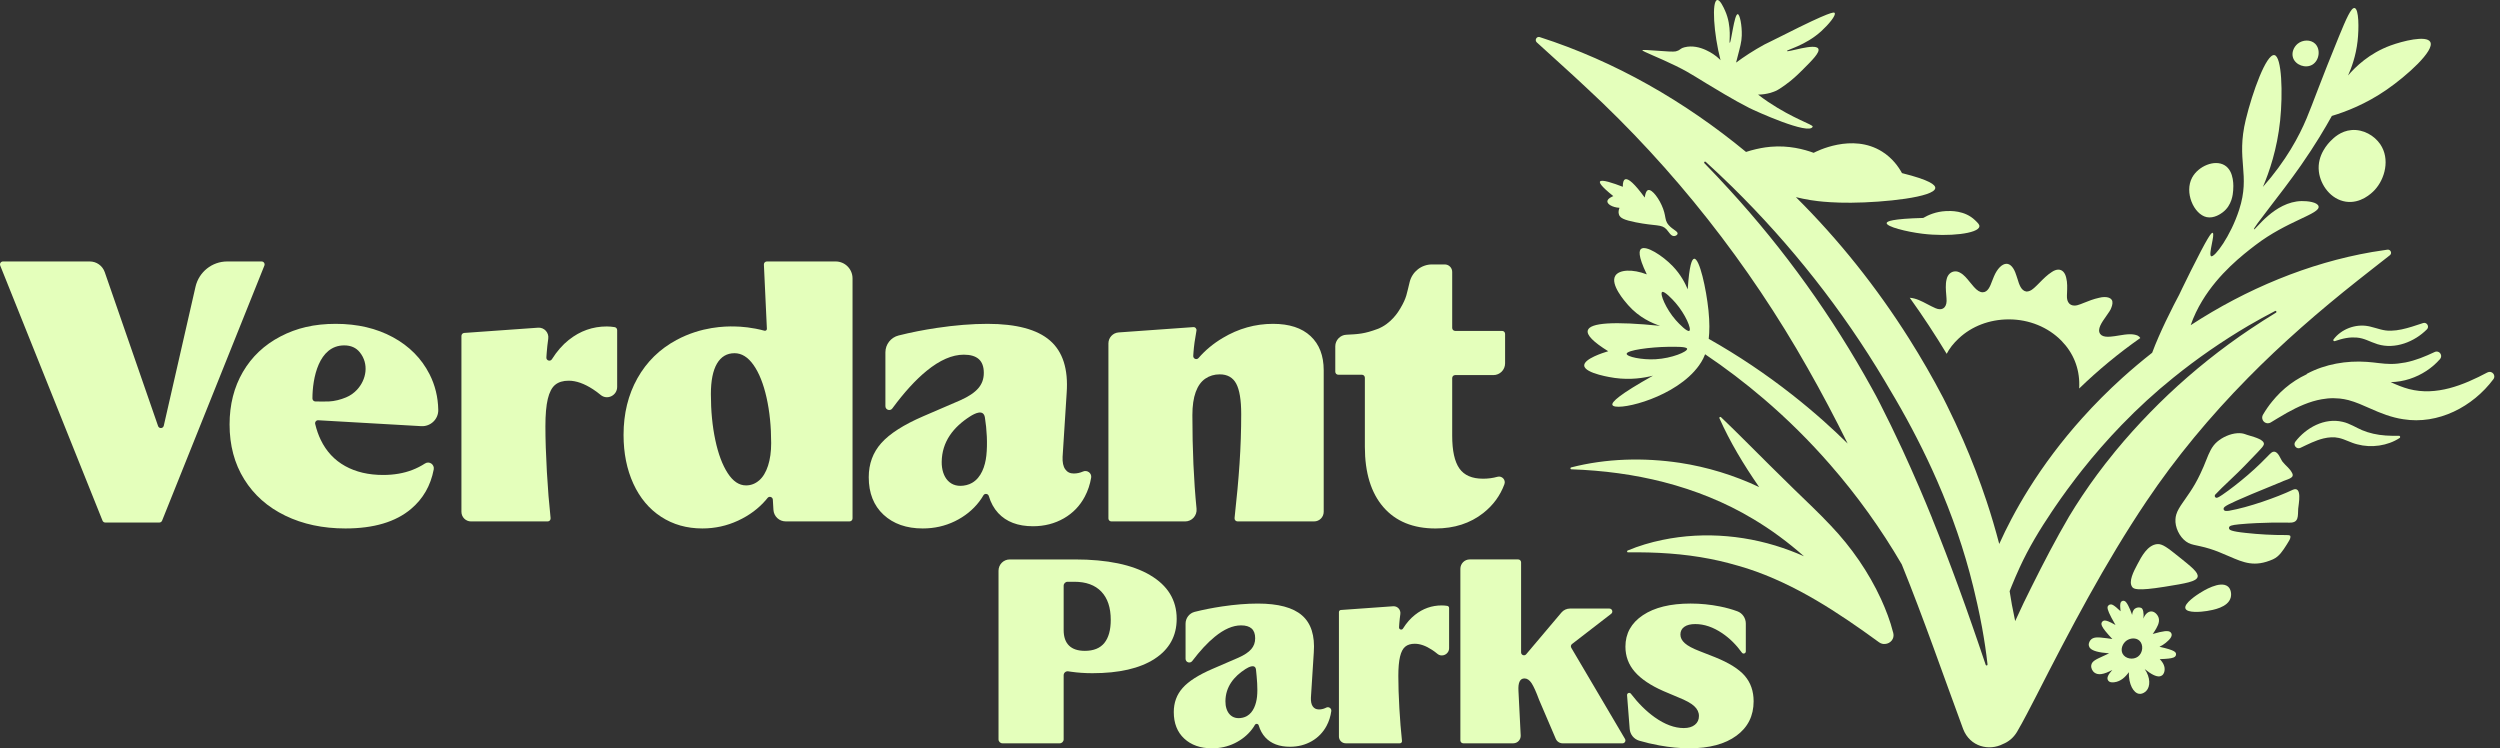 <svg viewBox="0 0 147 44" fill="none" xmlns="http://www.w3.org/2000/svg">
    <rect x="0" y="0" width="147" height="44" fill="#333333" stroke="none"/>
    <g clip-path="url(#clip0_16260_3041)">
        <g clip-path="url(#clip1_16260_3041)">
            <path d="M67.622 33.814C66.576 33.202 65.103 32.895 63.206 32.895H59.373C59.008 32.895 58.713 33.191 58.713 33.558V43.474C58.713 43.603 58.817 43.707 58.945 43.707H62.311C62.439 43.707 62.543 43.603 62.543 43.474V39.704C62.543 39.56 62.673 39.452 62.814 39.474C62.869 39.484 62.922 39.491 62.973 39.498C63.373 39.555 63.794 39.584 64.235 39.584C65.803 39.584 67.022 39.303 67.889 38.742C68.755 38.181 69.189 37.396 69.189 36.387C69.189 35.286 68.666 34.428 67.62 33.815L67.622 33.814ZM64.936 37.807C64.684 38.115 64.302 38.27 63.79 38.27C63.38 38.27 63.069 38.167 62.859 37.961C62.649 37.756 62.543 37.451 62.543 37.05V34.441C62.543 34.313 62.647 34.208 62.775 34.208H63.174C63.861 34.208 64.389 34.401 64.758 34.787C65.127 35.173 65.312 35.727 65.312 36.448C65.312 37.045 65.186 37.498 64.935 37.807H64.936Z" fill="#E4FFBB"/>
            <path d="M94.633 35.783H92.315C92.121 35.783 91.936 35.869 91.812 36.017L89.739 38.471C89.637 38.592 89.44 38.52 89.44 38.361V33.065C89.44 32.971 89.364 32.894 89.269 32.894H86.419C86.116 32.894 85.87 33.141 85.87 33.446V43.536C85.87 43.63 85.946 43.707 86.04 43.707H88.977C89.229 43.707 89.429 43.495 89.417 43.244L89.286 40.633C89.255 40.139 89.373 39.892 89.64 39.892C89.794 39.892 89.932 39.984 90.056 40.17C90.178 40.356 90.327 40.685 90.502 41.159L91.479 43.441C91.549 43.603 91.708 43.708 91.884 43.708H95.405C95.537 43.708 95.618 43.564 95.551 43.45L92.392 38.091C92.348 38.017 92.366 37.921 92.434 37.869L94.738 36.09C94.867 35.991 94.796 35.784 94.634 35.784L94.633 35.783Z" fill="#E4FFBB"/>
            <path d="M102.593 39.737C102.244 39.336 101.66 38.971 100.839 38.641L99.931 38.285C99.531 38.131 99.243 37.977 99.069 37.822C98.895 37.668 98.808 37.498 98.808 37.312C98.808 37.117 98.885 36.965 99.038 36.857C99.192 36.748 99.407 36.695 99.684 36.695C100.207 36.695 100.736 36.875 101.269 37.235C101.702 37.528 102.088 37.909 102.426 38.377C102.498 38.476 102.654 38.425 102.654 38.302V36.667C102.654 36.346 102.458 36.053 102.156 35.944C101.838 35.827 101.497 35.732 101.131 35.659C100.567 35.547 99.992 35.489 99.407 35.489C98.217 35.489 97.281 35.719 96.599 36.176C95.916 36.634 95.575 37.25 95.575 38.023C95.575 38.589 95.76 39.083 96.129 39.506C96.498 39.928 97.057 40.304 97.806 40.633L98.683 41.004C99.123 41.179 99.437 41.351 99.621 41.521C99.806 41.691 99.898 41.884 99.898 42.1C99.898 42.316 99.819 42.489 99.66 42.617C99.501 42.746 99.282 42.81 99.006 42.81C98.463 42.81 97.893 42.599 97.298 42.177C96.802 41.825 96.335 41.362 95.896 40.79C95.82 40.691 95.662 40.753 95.671 40.878L95.826 42.863C95.851 43.187 96.074 43.46 96.384 43.552C96.754 43.661 97.147 43.754 97.566 43.83C98.186 43.943 98.773 44 99.328 44C100.507 44 101.433 43.753 102.105 43.258C102.778 42.764 103.113 42.09 103.113 41.235C103.113 40.639 102.939 40.139 102.591 39.737H102.593Z" fill="#E4FFBB"/>
            <path d="M83.2 36.154C82.936 36.363 82.7 36.632 82.494 36.961C82.426 37.07 82.256 37.017 82.264 36.887C82.268 36.821 82.272 36.758 82.276 36.694C82.291 36.504 82.311 36.308 82.34 36.105C82.376 35.852 82.172 35.63 81.919 35.648L78.844 35.867C78.78 35.871 78.729 35.925 78.729 35.991V43.306C78.729 43.528 78.907 43.706 79.127 43.706H82.314C82.388 43.706 82.445 43.642 82.437 43.569C82.373 42.971 82.321 42.331 82.283 41.652C82.242 40.921 82.222 40.288 82.222 39.753C82.222 39.269 82.255 38.888 82.322 38.61C82.388 38.331 82.491 38.136 82.629 38.023C82.767 37.909 82.954 37.853 83.191 37.853C83.499 37.853 83.835 37.971 84.199 38.208C84.308 38.279 84.415 38.358 84.519 38.445C84.793 38.672 85.207 38.469 85.207 38.113V35.749C85.207 35.687 85.161 35.635 85.101 35.626C84.987 35.608 84.879 35.599 84.776 35.599C84.191 35.599 83.665 35.784 83.199 36.155L83.2 36.154Z" fill="#E4FFBB"/>
            <path d="M77.544 41.714C77.391 41.714 77.272 41.654 77.19 41.536C77.108 41.419 77.072 41.245 77.082 41.019L77.251 38.363C77.323 37.374 77.092 36.648 76.559 36.185C76.026 35.722 75.159 35.49 73.959 35.49C73.312 35.49 72.61 35.547 71.85 35.66C71.291 35.744 70.757 35.849 70.248 35.977C69.931 36.057 69.711 36.346 69.711 36.674V38.737C69.711 38.948 69.977 39.035 70.104 38.868C70.559 38.268 70.999 37.793 71.427 37.444C71.975 36.996 72.49 36.772 72.973 36.772C73.25 36.772 73.457 36.834 73.596 36.958C73.734 37.082 73.804 37.272 73.804 37.529C73.804 37.787 73.727 37.99 73.573 38.171C73.419 38.351 73.168 38.518 72.819 38.672L71.28 39.337C70.47 39.687 69.89 40.057 69.542 40.449C69.193 40.84 69.018 41.313 69.018 41.869C69.018 42.528 69.223 43.049 69.633 43.429C70.044 43.81 70.587 44.001 71.264 44.001C71.747 44.001 72.192 43.901 72.603 43.7C73.013 43.498 73.349 43.228 73.611 42.889C73.677 42.804 73.735 42.715 73.787 42.625C73.842 42.531 73.981 42.547 74.012 42.653C74.096 42.934 74.226 43.17 74.402 43.361C74.741 43.726 75.223 43.909 75.849 43.909C76.325 43.909 76.754 43.799 77.136 43.579C77.503 43.367 77.803 43.056 78.002 42.681C78.144 42.415 78.236 42.126 78.28 41.813C78.303 41.647 78.125 41.532 77.978 41.609C77.957 41.62 77.937 41.629 77.917 41.639C77.799 41.691 77.673 41.716 77.54 41.716L77.544 41.714ZM73.319 42.103C73.248 42.144 73.17 42.175 73.084 42.196C72.403 42.36 72.048 41.864 72.055 41.229C72.064 40.387 72.546 39.78 73.236 39.339C73.424 39.219 73.814 39.018 73.853 39.382C73.903 39.864 73.966 40.482 73.913 40.97C73.865 41.403 73.703 41.883 73.32 42.103H73.319Z" fill="#E4FFBB"/>
            <path d="M11.495 16.866L9.63 25.033C9.591 25.205 9.352 25.218 9.295 25.052L6.159 16.002C6.029 15.626 5.676 15.374 5.28 15.374H0.175C0.052 15.374 -0.033 15.5 0.013 15.615L6.028 30.614C6.055 30.681 6.119 30.725 6.19 30.725H9.369C9.44 30.725 9.505 30.681 9.531 30.614L15.546 15.615C15.592 15.499 15.507 15.374 15.383 15.374H13.361C12.468 15.374 11.695 15.992 11.495 16.865V16.866Z" fill="#E4FFBB"/>
            <path d="M23.102 19.828C22.138 19.305 21.017 19.042 19.742 19.042C18.467 19.042 17.44 19.289 16.49 19.785C15.54 20.28 14.805 20.975 14.282 21.87C13.761 22.765 13.499 23.795 13.499 24.959C13.499 26.181 13.784 27.256 14.358 28.18C14.931 29.104 15.736 29.817 16.773 30.32C17.809 30.823 18.988 31.073 20.307 31.073C21.975 31.073 23.262 30.691 24.168 29.927C24.877 29.329 25.323 28.554 25.503 27.604C25.559 27.311 25.239 27.09 24.99 27.253C24.757 27.404 24.508 27.531 24.244 27.633C23.736 27.829 23.164 27.928 22.526 27.928C21.669 27.928 20.927 27.754 20.296 27.405C19.665 27.055 19.186 26.542 18.86 25.865C18.721 25.578 18.613 25.266 18.533 24.929C18.506 24.814 18.596 24.704 18.713 24.711L24.769 25.058C25.315 25.089 25.781 24.651 25.77 24.102C25.756 23.346 25.584 22.646 25.255 22C24.783 21.076 24.065 20.351 23.101 19.827L23.102 19.828ZM20.995 22.914C20.815 23.107 20.596 23.264 20.348 23.366C20.033 23.497 19.67 23.593 19.337 23.606C19.056 23.617 18.829 23.606 18.545 23.606C18.45 23.606 18.372 23.528 18.371 23.432C18.371 22.261 18.73 20.309 20.241 20.309C20.633 20.309 20.937 20.444 21.154 20.713C21.711 21.402 21.543 22.323 20.994 22.914H20.995Z" fill="#E4FFBB"/>
            <path d="M33.45 19.982C33.077 20.278 32.744 20.659 32.452 21.123C32.355 21.278 32.115 21.202 32.127 21.019C32.132 20.926 32.138 20.835 32.146 20.746C32.165 20.478 32.197 20.2 32.237 19.914C32.288 19.557 31.999 19.243 31.641 19.268L27.294 19.577C27.203 19.583 27.132 19.661 27.132 19.752V30.095C27.132 30.407 27.384 30.66 27.696 30.66H32.202C32.306 30.66 32.387 30.57 32.375 30.466C32.284 29.619 32.211 28.716 32.157 27.755C32.099 26.722 32.07 25.827 32.07 25.07C32.07 24.385 32.117 23.847 32.211 23.454C32.306 23.061 32.45 22.784 32.647 22.625C32.842 22.465 33.107 22.385 33.44 22.385C33.876 22.385 34.35 22.553 34.865 22.887C35.02 22.987 35.17 23.098 35.317 23.221C35.703 23.544 36.289 23.256 36.289 22.752V19.409C36.289 19.322 36.225 19.249 36.14 19.235C35.977 19.209 35.825 19.196 35.68 19.196C34.853 19.196 34.11 19.458 33.451 19.983L33.45 19.982Z" fill="#E4FFBB"/>
            <path d="M45.094 19.332C45.097 19.409 45.025 19.465 44.951 19.446C44.221 19.25 43.601 19.202 43.169 19.195C42.666 19.188 41.26 19.193 39.776 19.992C38.79 20.524 38.025 21.273 37.481 22.241C36.938 23.209 36.665 24.319 36.665 25.571C36.665 26.649 36.858 27.606 37.242 28.443C37.626 29.28 38.17 29.928 38.873 30.386C39.577 30.845 40.385 31.073 41.298 31.073C42.038 31.073 42.737 30.92 43.397 30.614C44.057 30.308 44.604 29.901 45.04 29.392C45.072 29.354 45.103 29.317 45.133 29.279C45.232 29.154 45.434 29.221 45.443 29.38L45.478 29.979C45.501 30.361 45.816 30.658 46.196 30.658H49.954C50.051 30.658 50.129 30.58 50.129 30.483V16.37C50.129 15.82 49.685 15.374 49.136 15.374H45.092C44.992 15.374 44.912 15.457 44.917 15.557L45.093 19.331L45.094 19.332ZM44.638 28.247C44.412 28.443 44.156 28.542 43.866 28.542C43.459 28.542 43.101 28.302 42.789 27.821C42.477 27.34 42.234 26.694 42.061 25.878C41.887 25.063 41.8 24.16 41.8 23.17C41.8 22.384 41.92 21.787 42.158 21.379C42.398 20.972 42.742 20.768 43.191 20.768C43.612 20.768 43.985 21.001 44.311 21.467C44.638 21.933 44.891 22.57 45.073 23.378C45.254 24.186 45.345 25.078 45.345 26.053C45.345 26.563 45.283 27.006 45.16 27.385C45.037 27.764 44.863 28.052 44.639 28.248L44.638 28.247Z" fill="#E4FFBB"/>
            <path d="M63.133 27.842C62.916 27.842 62.749 27.758 62.633 27.59C62.517 27.424 62.466 27.18 62.481 26.859L62.72 23.104C62.821 21.706 62.494 20.68 61.741 20.025C60.987 19.369 59.762 19.042 58.065 19.042C57.152 19.042 56.158 19.122 55.085 19.282C54.3 19.399 53.549 19.548 52.835 19.727C52.382 19.841 52.062 20.247 52.062 20.716V23.884C52.062 24.102 52.339 24.192 52.468 24.017C53.164 23.072 53.836 22.335 54.487 21.805C55.262 21.172 55.991 20.855 56.673 20.855C57.064 20.855 57.357 20.942 57.554 21.117C57.749 21.292 57.848 21.561 57.848 21.925C57.848 22.289 57.739 22.577 57.522 22.831C57.304 23.086 56.948 23.323 56.456 23.541L54.28 24.479C53.134 24.975 52.315 25.498 51.822 26.051C51.328 26.605 51.082 27.273 51.082 28.06C51.082 28.991 51.372 29.727 51.951 30.265C52.531 30.803 53.3 31.073 54.257 31.073C54.939 31.073 55.569 30.931 56.149 30.648C56.729 30.364 57.204 29.981 57.574 29.501C57.667 29.379 57.75 29.255 57.824 29.127C57.898 28.998 58.097 29.019 58.141 29.165C58.26 29.564 58.444 29.898 58.694 30.168C59.173 30.684 59.853 30.943 60.738 30.943C61.411 30.943 62.017 30.787 62.557 30.477C63.096 30.166 63.501 29.739 63.784 29.206C63.967 28.861 64.092 28.488 64.16 28.088C64.206 27.818 63.924 27.616 63.675 27.727C63.67 27.729 63.667 27.73 63.664 27.732C63.497 27.805 63.319 27.842 63.131 27.842H63.133ZM57.159 28.392C57.059 28.449 56.949 28.494 56.827 28.523C55.864 28.756 55.362 28.054 55.372 27.157C55.385 25.966 56.065 25.108 57.041 24.485C57.306 24.317 57.829 24.036 57.912 24.546C58.026 25.246 58.073 26.102 57.997 26.791C57.93 27.402 57.701 28.081 57.158 28.392H57.159Z" fill="#E4FFBB"/>
            <path d="M77.062 19.763C76.547 19.282 75.811 19.042 74.854 19.042C73.81 19.042 72.824 19.318 71.896 19.872C71.338 20.205 70.865 20.598 70.474 21.052C70.364 21.18 70.154 21.097 70.163 20.928C70.167 20.854 70.171 20.783 70.177 20.713C70.202 20.363 70.26 19.939 70.352 19.441C70.373 19.328 70.282 19.226 70.168 19.234L65.774 19.547C65.437 19.571 65.175 19.854 65.175 20.194V30.485C65.175 30.582 65.253 30.66 65.349 30.66H69.686C70.086 30.66 70.397 30.313 70.357 29.913C70.193 28.256 70.112 26.423 70.112 24.415C70.112 23.862 70.178 23.407 70.308 23.05C70.439 22.694 70.626 22.432 70.873 22.264C71.119 22.097 71.402 22.012 71.721 22.012C72.169 22.012 72.493 22.195 72.689 22.558C72.884 22.922 72.983 23.519 72.983 24.349C72.983 25.309 72.951 26.282 72.885 27.264C72.823 28.197 72.725 29.262 72.592 30.463C72.581 30.567 72.662 30.659 72.766 30.659H77.271C77.582 30.659 77.834 30.407 77.834 30.094V21.772C77.834 20.913 77.576 20.244 77.062 19.763Z" fill="#E4FFBB"/>
            <path d="M87.194 28.147C86.556 28.147 86.095 27.947 85.813 27.547C85.53 27.146 85.389 26.503 85.389 25.614V22.23C85.389 22.134 85.467 22.055 85.563 22.055H87.813C88.192 22.055 88.499 21.748 88.499 21.367V19.632C88.499 19.535 88.421 19.457 88.324 19.457H85.563C85.467 19.457 85.389 19.379 85.389 19.282V15.987C85.389 15.745 85.194 15.549 84.952 15.549H84.202C83.585 15.549 83.047 15.969 82.892 16.569C82.707 17.286 82.727 17.472 82.344 18.126C82.244 18.297 81.805 19.045 80.984 19.349C80.228 19.628 79.887 19.648 79.159 19.683C78.806 19.699 78.515 20.004 78.515 20.359V21.859C78.515 21.956 78.593 22.034 78.689 22.034H80.079C80.176 22.034 80.254 22.113 80.254 22.21V26.27C80.254 27.798 80.617 28.982 81.342 29.818C82.067 30.656 83.09 31.074 84.409 31.074C85.51 31.074 86.447 30.772 87.215 30.168C87.795 29.712 88.21 29.147 88.459 28.472C88.555 28.214 88.311 27.96 88.049 28.035C87.786 28.11 87.498 28.148 87.194 28.148V28.147Z" fill="#E4FFBB"/>
            <path d="M116.063 16.867C115.982 16.778 115.905 16.683 115.83 16.59C115.649 16.367 115.479 16.155 115.263 16.04C115.17 15.984 115.074 15.956 114.976 15.956C114.728 15.956 114.522 16.14 114.461 16.421C114.387 16.717 114.414 17.045 114.441 17.361C114.446 17.42 114.45 17.48 114.454 17.535C114.477 17.778 114.438 17.957 114.339 18.067C114.27 18.143 114.176 18.183 114.067 18.183C113.99 18.183 113.906 18.164 113.81 18.123C113.647 18.053 113.488 17.97 113.333 17.889C112.989 17.707 112.663 17.535 112.295 17.509C113.061 18.577 113.784 19.677 114.465 20.805C114.627 20.489 114.866 20.185 115.177 19.896C115.941 19.181 116.978 18.785 118.095 18.78H118.138C119.305 18.78 120.426 19.236 121.208 20.032C121.909 20.745 122.274 21.648 122.261 22.645C122.261 22.711 122.26 22.778 122.256 22.844C123.369 21.767 124.572 20.772 125.85 19.876C125.816 19.817 125.765 19.77 125.694 19.733C125.567 19.679 125.42 19.653 125.248 19.653C125.041 19.653 124.818 19.69 124.604 19.725C124.44 19.752 124.271 19.782 124.112 19.793C124.052 19.799 123.995 19.802 123.943 19.802C123.722 19.802 123.576 19.749 123.491 19.636C123.297 19.362 123.579 18.964 123.851 18.58C123.979 18.398 124.112 18.212 124.141 18.106L124.143 18.097L124.147 18.089C124.204 17.948 124.254 17.754 124.167 17.625C124.099 17.523 123.947 17.466 123.748 17.466C123.645 17.466 123.537 17.481 123.425 17.511L123.417 17.513C123.103 17.58 122.812 17.695 122.532 17.808C122.464 17.835 122.397 17.862 122.331 17.887C122.196 17.941 122.082 17.968 121.98 17.968C121.82 17.968 121.723 17.9 121.669 17.845C121.569 17.74 121.526 17.583 121.536 17.366C121.537 17.317 121.54 17.267 121.542 17.218C121.554 16.921 121.566 16.613 121.493 16.331C121.425 16.028 121.259 15.854 121.033 15.854C120.917 15.854 120.787 15.899 120.653 15.989C120.379 16.163 120.158 16.387 119.925 16.623C119.879 16.67 119.832 16.716 119.78 16.768C119.756 16.79 119.734 16.813 119.709 16.836C119.571 16.968 119.401 17.132 119.179 17.142H119.152C118.84 17.1 118.723 16.712 118.629 16.4C118.603 16.315 118.579 16.233 118.556 16.179L118.552 16.172L118.549 16.163C118.421 15.749 118.214 15.511 117.984 15.511C117.723 15.511 117.44 15.795 117.244 16.254C117.208 16.334 117.172 16.428 117.138 16.519C117.022 16.832 116.889 17.186 116.58 17.186C116.419 17.186 116.254 17.084 116.063 16.868V16.867Z" fill="#E4FFBB"/>
            <path d="M132.165 22.236C134.18 20.187 136.357 18.296 138.629 16.496C139.247 16 139.884 15.517 140.523 15.009C140.572 14.97 140.6 14.909 140.593 14.842C140.592 14.827 140.587 14.813 140.582 14.8C140.554 14.721 140.474 14.67 140.388 14.679C140.082 14.721 139.777 14.767 139.471 14.82C135.747 15.466 132.098 16.98 128.812 19.121C128.99 18.607 129.223 18.129 129.488 17.692C130.469 16.067 131.891 14.973 132.589 14.435C134.49 12.971 136.448 12.584 136.331 12.129C136.266 11.883 135.681 11.816 135.334 11.823C133.726 11.855 132.609 13.555 132.532 13.488C132.448 13.413 134.031 11.531 135.294 9.726C136.127 8.534 136.732 7.503 137.113 6.816C137.937 6.569 139.11 6.121 140.337 5.273C141.53 4.449 143.177 2.968 142.9 2.466C142.677 2.06 141.272 2.415 140.566 2.674C139.31 3.134 138.496 3.936 138.065 4.439C138.27 3.985 138.525 3.296 138.625 2.426C138.712 1.66 138.705 0.525 138.451 0.472C138.248 0.432 137.958 1.102 137.521 2.165C136.473 4.719 135.981 6.123 135.627 6.962C135.186 8.013 134.429 9.439 133.061 10.988C133.434 10.109 133.895 8.775 134.071 7.102C134.239 5.496 134.173 3.312 133.733 3.24C133.258 3.162 132.444 5.413 132.052 7.033C131.466 9.451 132.342 10.234 131.662 12.335C131.157 13.895 130.213 15.151 130.016 15.067C129.835 14.99 130.261 13.749 130.104 13.691C130.022 13.662 129.803 13.964 128.82 15.928C128.282 17 128.231 17.143 128.135 17.331C128.09 17.42 128.054 17.484 128.05 17.493C128.018 17.551 127.703 18.144 127.345 18.894C127.068 19.476 126.764 20.152 126.548 20.741C125.946 21.214 125.36 21.707 124.792 22.219C123.96 22.971 123.168 23.766 122.423 24.597C121.249 25.906 120.191 27.306 119.274 28.776C119.099 29.058 118.927 29.343 118.762 29.63C118.594 29.922 118.432 30.216 118.275 30.513C118.019 30.997 117.779 31.488 117.555 31.985C117.335 31.141 117.088 30.304 116.813 29.477C116.409 28.259 115.947 27.059 115.435 25.884C115.131 25.184 114.807 24.493 114.469 23.812C114.399 23.671 114.328 23.531 114.258 23.391C114.258 23.391 114.258 23.39 114.257 23.389C113.641 22.212 112.974 21.053 112.258 19.919C110.364 16.919 108.127 14.098 105.599 11.592C105.874 11.659 106.16 11.718 106.462 11.767C106.662 11.8 107.053 11.855 107.62 11.889C107.965 11.911 108.374 11.924 108.844 11.92C110.783 11.907 113.764 11.594 113.794 11.055C113.804 10.871 113.475 10.588 111.837 10.179C111.633 9.807 111.274 9.295 110.669 8.915C108.905 7.806 106.78 8.915 106.644 8.986C106.078 8.779 105.183 8.538 104.116 8.63C104.013 8.639 103.907 8.651 103.8 8.666C103.467 8.715 103.05 8.807 102.666 8.934C99.06 5.961 94.98 3.61 90.538 2.182C90.473 2.161 90.398 2.178 90.349 2.232C90.282 2.307 90.287 2.422 90.361 2.49C91.34 3.39 92.31 4.244 93.265 5.145C98.438 9.926 102.833 15.53 106.284 21.632C107.115 23.092 107.898 24.577 108.643 26.081C108.181 25.625 107.706 25.182 107.221 24.749C106.625 24.22 106.013 23.707 105.387 23.216C103.838 21.998 102.196 20.896 100.486 19.931C100.482 19.929 100.477 19.927 100.473 19.924C100.523 19.494 100.529 18.95 100.459 18.259C100.328 16.98 99.932 15.187 99.619 15.214C99.487 15.226 99.332 15.566 99.238 17.013C99.092 16.661 98.832 16.146 98.36 15.654C97.75 15.018 96.769 14.401 96.491 14.639C96.398 14.719 96.275 14.983 96.832 16.133C95.987 15.809 95.21 15.853 94.983 16.21C94.662 16.717 95.535 17.714 95.727 17.933C96.386 18.686 97.173 19.014 97.615 19.159C94.905 18.886 93.488 18.974 93.362 19.427C93.285 19.701 93.686 20.11 94.563 20.652C94.27 20.74 93.133 21.098 93.152 21.495C93.176 21.969 94.832 22.208 94.945 22.223C95.877 22.352 96.666 22.223 97.195 22.09C95.236 23.188 94.741 23.643 94.811 23.813C94.966 24.192 98.077 23.536 99.617 21.84C99.857 21.576 99.99 21.363 100.037 21.285C100.112 21.163 100.19 21.015 100.26 20.83C101.461 21.639 102.613 22.514 103.708 23.451C105.101 24.641 106.405 25.934 107.608 27.315C109.196 29.133 110.61 31.103 111.825 33.189C113.113 36.369 114.244 39.65 115.433 42.868C115.84 43.919 116.965 44.167 117.773 43.749C118.093 43.622 118.385 43.391 118.597 43.04C119.001 42.353 119.356 41.637 119.726 40.932C121.714 37.033 123.773 33.103 126.214 29.473C127.955 26.882 129.967 24.469 132.164 22.238L132.165 22.236ZM97.344 21.124C96.535 21.168 95.649 20.976 95.647 20.805C95.647 20.588 97.05 20.407 98.075 20.393C98.562 20.387 99.181 20.377 99.204 20.51C99.233 20.676 98.312 21.071 97.343 21.124H97.344ZM99.334 19.453C99.216 19.536 98.749 19.066 98.537 18.825C97.948 18.155 97.589 17.269 97.731 17.17C97.852 17.086 98.33 17.585 98.528 17.814C99.104 18.479 99.474 19.353 99.334 19.452V19.453ZM113.607 30.468C113.361 29.861 113.109 29.256 112.85 28.654C112.689 28.279 112.525 27.903 112.357 27.53C112.193 27.161 112.026 26.794 111.857 26.427C111.642 25.963 111.422 25.5 111.198 25.04C110.987 24.605 110.772 24.174 110.553 23.744C110.478 23.598 110.402 23.451 110.326 23.306C110.238 23.142 110.15 22.979 110.059 22.818C107.742 18.618 104.929 14.689 101.689 11.154C101.209 10.626 100.718 10.107 100.219 9.596C100.197 9.574 100.198 9.538 100.219 9.517C100.239 9.497 100.273 9.495 100.295 9.515C100.824 9.997 101.345 10.488 101.857 10.99C105.308 14.385 108.333 18.216 110.814 22.382C110.91 22.543 111.005 22.706 111.1 22.868C112.02 24.4 112.862 25.981 113.606 27.606C113.707 27.825 113.805 28.044 113.901 28.265C114.778 30.272 115.499 32.344 116.021 34.476C116.048 34.588 116.075 34.701 116.101 34.812C116.158 35.048 116.213 35.284 116.265 35.52C116.368 35.979 116.462 36.438 116.546 36.901C116.677 37.62 116.786 38.343 116.867 39.069C116.87 39.099 116.848 39.127 116.818 39.13C116.792 39.133 116.768 39.117 116.759 39.093C116.616 38.668 116.473 38.245 116.328 37.821C116.205 37.459 116.079 37.099 115.953 36.736C115.691 35.98 115.422 35.228 115.147 34.477C114.655 33.133 114.144 31.796 113.605 30.471L113.607 30.468ZM123.776 27.291C123.474 27.681 123.18 28.076 122.896 28.479C122.735 28.706 122.578 28.937 122.423 29.169C122.158 29.565 121.904 29.968 121.658 30.376C120.879 31.708 120.16 33.089 119.471 34.475C119.312 34.794 119.155 35.114 118.999 35.432C118.825 35.794 118.656 36.157 118.492 36.521C118.426 36.174 118.36 35.842 118.293 35.526C118.293 35.525 118.293 35.522 118.293 35.52C118.254 35.268 118.211 35.014 118.166 34.762C118.202 34.666 118.24 34.57 118.279 34.475C118.432 34.098 118.594 33.724 118.763 33.356C119.288 32.212 119.944 31.13 120.647 30.085C120.703 30.001 120.759 29.916 120.817 29.833C121.051 29.489 121.292 29.149 121.537 28.813C121.711 28.575 121.886 28.34 122.065 28.108C122.182 27.953 122.303 27.8 122.423 27.648C123.155 26.725 123.931 25.836 124.75 24.99C125.708 23.999 126.723 23.068 127.794 22.206C129.19 21.078 130.667 20.057 132.211 19.148C132.726 18.848 133.248 18.561 133.776 18.286C133.803 18.272 133.836 18.283 133.85 18.31C133.864 18.337 133.855 18.368 133.83 18.383C133.323 18.692 132.823 19.011 132.331 19.341C130.61 20.491 128.988 21.789 127.484 23.21C126.756 23.901 126.054 24.622 125.381 25.37C125.044 25.745 124.714 26.128 124.393 26.518C124.183 26.774 123.977 27.03 123.775 27.292L123.776 27.291Z" fill="#E4FFBB"/>
            <path d="M111.317 37.195C111.146 36.514 110.895 35.864 110.606 35.228C109.875 33.643 108.865 32.184 107.664 30.92C106.971 30.177 106.219 29.478 105.502 28.778C104.694 27.992 103.458 26.763 102.65 25.955C102.171 25.479 101.692 25.001 101.193 24.529C101.178 24.514 101.153 24.509 101.132 24.519C101.103 24.531 101.09 24.565 101.103 24.594C101.729 26.005 102.535 27.329 103.408 28.597C103.419 28.611 103.429 28.626 103.44 28.641C101.962 27.941 100.382 27.459 98.768 27.213C96.652 26.9 94.453 26.951 92.382 27.484C92.359 27.49 92.341 27.511 92.34 27.536C92.339 27.567 92.363 27.594 92.394 27.595C94.263 27.66 96.085 27.899 97.833 28.35C99.663 28.821 101.447 29.534 103.066 30.505C104.142 31.142 105.143 31.887 106.075 32.709C105.814 32.593 105.55 32.483 105.284 32.384C102.9 31.48 100.253 31.228 97.753 31.747C97.051 31.891 96.363 32.095 95.707 32.37C95.686 32.378 95.672 32.399 95.672 32.423C95.672 32.454 95.698 32.479 95.729 32.479C97.368 32.458 98.977 32.552 100.572 32.866C101.3 33.007 102.026 33.207 102.735 33.426C105.584 34.352 108.077 36.012 110.489 37.767C110.607 37.852 110.732 37.877 110.85 37.864C111.146 37.844 111.417 37.569 111.323 37.211C111.322 37.206 111.321 37.201 111.319 37.195H111.317Z" fill="#E4FFBB"/>
            <path d="M95.199 12.63C95.273 12.82 95.488 12.933 96.177 13.071C97.372 13.311 97.696 13.168 97.99 13.487C98.135 13.646 98.247 13.89 98.439 13.881C98.526 13.877 98.627 13.822 98.642 13.747C98.672 13.601 98.355 13.507 98.12 13.236C97.948 13.039 97.944 12.888 97.895 12.645C97.874 12.542 97.846 12.423 97.792 12.276C97.583 11.704 97.147 11.116 96.915 11.175C96.865 11.187 96.81 11.234 96.764 11.371C96.743 11.433 96.725 11.513 96.71 11.616C96.127 10.818 95.742 10.461 95.554 10.547C95.462 10.588 95.417 10.733 95.421 10.983C94.861 10.766 94.162 10.529 94.08 10.676C94.046 10.737 94.09 10.914 94.863 11.531C94.83 11.545 94.514 11.67 94.513 11.84C94.51 12 94.787 12.191 95.227 12.22C95.183 12.328 95.142 12.483 95.2 12.63H95.199Z" fill="#E4FFBB"/>
            <path d="M146.274 21.892C144.838 22.655 143.254 23.294 141.648 22.876C141.277 22.777 140.924 22.63 140.574 22.471C140.574 22.471 140.573 22.471 140.572 22.471C140.953 22.461 141.335 22.397 141.694 22.279C142.394 22.05 143.015 21.64 143.475 21.111C143.541 21.035 143.561 20.924 143.515 20.826C143.453 20.69 143.292 20.633 143.159 20.698C142.596 20.963 142.035 21.195 141.437 21.313C141.15 21.366 140.861 21.402 140.58 21.401C140.115 21.401 139.647 21.308 139.172 21.278C137.974 21.195 136.731 21.405 135.667 21.967C135.647 21.976 135.635 21.992 135.63 22.009C135.403 22.115 135.181 22.236 134.969 22.373C134.549 22.643 134.164 22.972 133.83 23.342C133.755 23.425 133.682 23.509 133.613 23.595C133.408 23.842 133.226 24.108 133.063 24.385C133.005 24.483 132.998 24.611 133.059 24.718C133.148 24.879 133.351 24.935 133.511 24.845C133.649 24.768 133.78 24.681 133.912 24.602C134.093 24.493 134.292 24.375 134.476 24.271C135.114 23.916 135.803 23.601 136.514 23.477C136.751 23.435 136.991 23.41 137.231 23.415C137.332 23.415 137.48 23.43 137.581 23.434C137.643 23.444 137.777 23.463 137.837 23.471C137.89 23.484 138.038 23.514 138.092 23.527C138.533 23.645 138.965 23.84 139.384 24.026C139.975 24.293 140.637 24.553 141.308 24.65C143.369 24.985 145.406 23.914 146.613 22.295C146.783 22.068 146.52 21.766 146.275 21.898L146.274 21.892Z" fill="#E4FFBB"/>
            <path d="M141.059 25.624C140.519 25.635 140.018 25.611 139.55 25.503C139.317 25.451 139.093 25.379 138.883 25.291C138.555 25.152 138.151 24.891 137.749 24.804C136.683 24.55 135.601 25.146 134.967 25.97C134.814 26.17 135.039 26.445 135.266 26.333C135.711 26.122 136.151 25.896 136.614 25.782C136.933 25.707 137.228 25.683 137.534 25.753C137.891 25.833 138.233 26.037 138.606 26.127C139.435 26.351 140.394 26.216 141.099 25.753C141.157 25.717 141.127 25.62 141.059 25.624Z" fill="#E4FFBB"/>
            <path d="M142.483 18.994C142.254 19.063 142.037 19.143 141.822 19.209C141.419 19.332 141.008 19.436 140.598 19.445C140.141 19.463 139.835 19.314 139.356 19.2C139.321 19.19 139.286 19.183 139.25 19.178C138.497 19.037 137.669 19.349 137.21 19.959C137.17 20.007 137.224 20.082 137.281 20.06C137.511 19.983 137.73 19.916 137.945 19.88C138.063 19.859 138.178 19.846 138.29 19.842C138.385 19.839 138.476 19.842 138.568 19.848C139.033 19.885 139.322 20.089 139.8 20.24C140.831 20.558 141.981 20.094 142.703 19.365C142.865 19.207 142.7 18.927 142.483 18.994Z" fill="#E4FFBB"/>
            <path d="M98.55 3.879C99.52 4.357 99.641 4.509 101.427 5.557C101.898 5.833 102.373 6.102 102.86 6.349C103.183 6.512 106.404 7.98 106.585 7.447C106.625 7.329 105.467 6.997 103.977 5.998C103.714 5.822 103.555 5.702 103.374 5.562C103.918 5.563 104.341 5.379 104.401 5.352C104.591 5.265 104.716 5.174 104.967 4.997C105.383 4.703 105.694 4.402 105.982 4.116C106.553 3.548 107.032 3.072 106.915 2.861C106.727 2.521 105.102 3.096 105.073 3C105.05 2.922 106.144 2.692 107.09 1.835C107.511 1.452 107.979 0.896 107.877 0.76C107.838 0.707 107.659 0.651 104.872 2.06C103.976 2.514 103.877 2.548 103.752 2.615C103.095 2.973 102.539 3.343 102.081 3.681C102.112 3.567 102.142 3.448 102.172 3.328C102.317 2.762 102.405 2.475 102.416 2.089C102.434 1.494 102.302 0.834 102.176 0.832C101.974 0.83 101.79 2.528 101.71 2.518C101.651 2.51 101.858 1.573 101.434 0.628C101.337 0.409 101.134 -0.026 100.971 0.002C100.64 0.059 100.764 1.984 101.168 3.542C101.159 3.532 101.15 3.521 101.139 3.51C101.139 3.51 101.048 3.416 100.929 3.321C100.853 3.259 99.958 2.547 99.049 2.78C98.849 2.831 98.825 2.89 98.725 2.947C98.725 2.947 98.651 2.991 98.536 3.021C98.283 3.086 96.596 2.882 96.57 2.954C96.548 3.013 97.585 3.403 98.548 3.878L98.55 3.879Z" fill="#E4FFBB"/>
            <path d="M134.804 28.805C133.862 29.25 132.209 29.832 131.068 30.033C130.892 30.057 130.818 30.049 130.773 29.997C130.747 29.966 130.739 29.926 130.75 29.887C130.784 29.774 131.007 29.647 132.259 29.115L132.435 29.04C132.949 28.825 133.598 28.557 134.165 28.328C134.233 28.293 134.313 28.264 134.398 28.233C134.574 28.17 134.771 28.099 134.806 27.983C134.818 27.946 134.814 27.903 134.797 27.856C134.661 27.551 134.421 27.409 134.219 27.157C134.084 26.986 133.971 26.554 133.704 26.559C133.619 26.559 133.538 26.627 133.472 26.692C133.182 26.993 132.732 27.449 132.165 27.936C131.646 28.381 131.116 28.793 130.671 29.096L130.66 29.103C130.433 29.251 130.349 29.306 130.271 29.248C130.234 29.22 130.219 29.173 130.234 29.126L130.238 29.114L130.247 29.093L130.259 29.081C130.448 28.872 130.779 28.556 131.13 28.224C131.439 27.929 131.758 27.625 131.966 27.407C132.203 27.169 132.469 26.892 132.737 26.606C132.771 26.567 132.807 26.53 132.842 26.493C132.965 26.363 133.082 26.24 133.112 26.139C133.116 26.127 133.118 26.115 133.118 26.107C133.13 25.866 132.623 25.717 132.289 25.618C132.169 25.583 132.066 25.552 131.997 25.523C131.861 25.477 131.71 25.463 131.557 25.473C131.127 25.5 130.666 25.718 130.368 25.977C130.046 26.252 129.894 26.634 129.733 27.037L129.722 27.064C129.636 27.289 129.513 27.579 129.376 27.865C129.28 28.068 129.176 28.269 129.076 28.443C128.888 28.776 128.687 29.063 128.474 29.369L128.375 29.51C128.166 29.808 128.033 30.025 127.964 30.253C127.937 30.343 127.923 30.432 127.917 30.525C127.882 30.996 128.148 31.56 128.538 31.84C128.734 31.983 128.912 32.02 129.181 32.077C129.24 32.09 129.302 32.102 129.368 32.118C129.743 32.2 130.116 32.315 130.473 32.46C130.687 32.545 130.881 32.629 131.07 32.711C131.941 33.088 132.57 33.36 133.644 32.891L133.66 32.883C134.014 32.723 134.229 32.386 134.453 32.033C134.474 31.996 134.499 31.955 134.525 31.915C134.581 31.826 134.64 31.734 134.665 31.647C134.682 31.592 134.683 31.548 134.669 31.508C134.63 31.463 134.516 31.462 134.432 31.461H134.404C133.651 31.467 132.814 31.421 132.045 31.335C131.172 31.245 131.111 31.152 131.085 31.113C131.064 31.082 131.059 31.045 131.068 31.012C131.095 30.924 131.187 30.876 131.666 30.829C132.338 30.764 133.088 30.739 133.599 30.729C133.922 30.724 134.271 30.725 134.639 30.731C135.191 30.741 135.106 30.323 135.134 29.913C135.15 29.669 135.401 28.536 134.803 28.803L134.804 28.805Z" fill="#E4FFBB"/>
            <path d="M110.935 13.117C110.916 13.328 112.091 13.627 113.043 13.744C114.583 13.931 116.324 13.739 116.387 13.319C116.403 13.21 116.31 13.12 116.133 12.949C115.521 12.357 114.66 12.399 114.416 12.412C113.838 12.44 113.381 12.642 113.085 12.815C111.249 12.865 110.944 13.012 110.935 13.117Z" fill="#E4FFBB"/>
            <path d="M138.274 7.647C137.628 7.7 137.216 8.113 137.045 8.285C136.923 8.409 136.229 9.104 136.35 10.095C136.448 10.891 137.053 11.724 137.934 11.858C138.799 11.988 139.445 11.37 139.616 11.188C140.248 10.52 140.542 9.34 139.961 8.484C139.614 7.973 138.964 7.591 138.273 7.647H138.274Z" fill="#E4FFBB"/>
            <path d="M129.745 12.766C130.188 12.865 130.605 12.553 130.694 12.486C131.246 12.072 131.296 11.407 131.311 11.195C131.325 11.014 131.395 10.072 130.808 9.718C130.22 9.362 129.262 9.77 128.9 10.436C128.423 11.314 129 12.599 129.745 12.766Z" fill="#E4FFBB"/>
            <path d="M135.965 3.804C136.384 3.556 136.464 2.892 136.129 2.57C135.863 2.313 135.398 2.333 135.105 2.571C134.872 2.76 134.727 3.102 134.833 3.404C134.98 3.826 135.566 4.041 135.966 3.804H135.965Z" fill="#E4FFBB"/>
            <path d="M126.978 38.029C127.109 37.968 127.231 37.893 127.341 37.802C127.555 37.625 127.764 37.42 127.675 37.239C127.598 37.081 127.376 37.106 127.282 37.116C127.121 37.134 126.886 37.188 126.58 37.278C126.615 37.232 126.646 37.185 126.677 37.137C126.833 36.892 127.006 36.605 126.932 36.339C126.88 36.154 126.699 35.952 126.497 35.952C126.314 35.951 126.119 36.115 126.034 36.377C126.068 36.04 126.015 35.794 125.906 35.746C125.821 35.709 125.722 35.718 125.722 35.718C125.662 35.725 125.6 35.747 125.552 35.778C125.423 35.862 125.386 36.004 125.369 36.156C125.294 35.94 125.219 35.76 125.145 35.62C125.057 35.45 124.973 35.312 124.834 35.327H124.823L124.807 35.333C124.658 35.376 124.664 35.562 124.669 35.686C124.672 35.77 124.679 35.855 124.69 35.942C124.472 35.732 124.34 35.631 124.254 35.582C124.168 35.533 124.126 35.538 124.09 35.542C124.057 35.546 124.026 35.559 124.001 35.579C123.918 35.641 123.875 35.72 124.011 36.032C124.082 36.196 124.202 36.425 124.392 36.75C124.014 36.534 123.859 36.488 123.769 36.488C123.757 36.488 123.748 36.488 123.74 36.489C123.671 36.498 123.631 36.531 123.609 36.559C123.559 36.621 123.543 36.692 123.598 36.813C123.668 36.964 123.847 37.191 124.207 37.575C124.103 37.558 124.001 37.545 123.899 37.53C123.568 37.485 123.382 37.473 123.249 37.484C123.243 37.484 123.236 37.485 123.231 37.486C123.096 37.501 122.999 37.548 122.927 37.632C122.903 37.66 122.792 37.799 122.824 37.961C122.836 38.02 122.862 38.08 122.923 38.136C123.054 38.258 123.348 38.366 124.015 38.417C123.919 38.463 123.824 38.508 123.73 38.55L123.621 38.6C123.218 38.785 122.996 38.886 122.965 39.125C122.944 39.282 123.027 39.461 123.166 39.558C123.266 39.628 123.393 39.655 123.543 39.638C123.754 39.614 123.992 39.506 124.205 39.393C123.971 39.659 123.855 39.847 123.954 40.006C124.041 40.147 124.23 40.126 124.322 40.116C124.702 40.073 124.984 39.797 125.175 39.524C125.161 40.249 125.452 40.75 125.779 40.796C125.999 40.827 126.18 40.648 126.196 40.631C126.454 40.368 126.447 39.833 126.11 39.341C126.493 39.652 126.777 39.792 126.976 39.771C127.03 39.764 127.079 39.747 127.122 39.717C127.242 39.635 127.266 39.488 127.274 39.44C127.312 39.213 127.21 38.972 126.993 38.758C127.202 38.751 127.372 38.739 127.502 38.725C127.719 38.7 127.933 38.663 127.95 38.493C127.963 38.346 127.901 38.237 126.98 38.031L126.978 38.029ZM125.712 38.609C125.425 38.82 124.966 38.739 124.808 38.436C124.672 38.173 124.808 37.835 125.037 37.67C125.255 37.514 125.592 37.482 125.796 37.67C126.049 37.901 126.01 38.389 125.711 38.61L125.712 38.609Z" fill="#E4FFBB"/>
            <path d="M125.679 33.182C125.454 33.608 125.143 34.199 125.374 34.515C125.459 34.633 125.657 34.762 127.283 34.501C128.531 34.301 129.155 34.196 129.22 33.919C129.278 33.667 128.88 33.348 128.084 32.712C127.462 32.214 127.145 31.966 126.846 31.993C126.278 32.044 125.925 32.715 125.68 33.181L125.679 33.182Z" fill="#E4FFBB"/>
            <path d="M129.334 34.881C129.209 34.96 128.396 35.48 128.503 35.779C128.6 36.054 129.412 35.986 129.77 35.926C130.125 35.868 131.005 35.719 131.164 35.143C131.222 34.931 131.182 34.636 131.003 34.488C130.547 34.115 129.53 34.756 129.335 34.88L129.334 34.881Z" fill="#E4FFBB"/>
        </g>
    </g>
    <defs>
        <clipPath id="clip0_16260_3041">
            <rect width="146.667" height="44" fill="white"/>
        </clipPath>
        <clipPath id="clip1_16260_3041">
            <rect width="146.667" height="44" fill="white"/>
        </clipPath>
    </defs>
</svg>